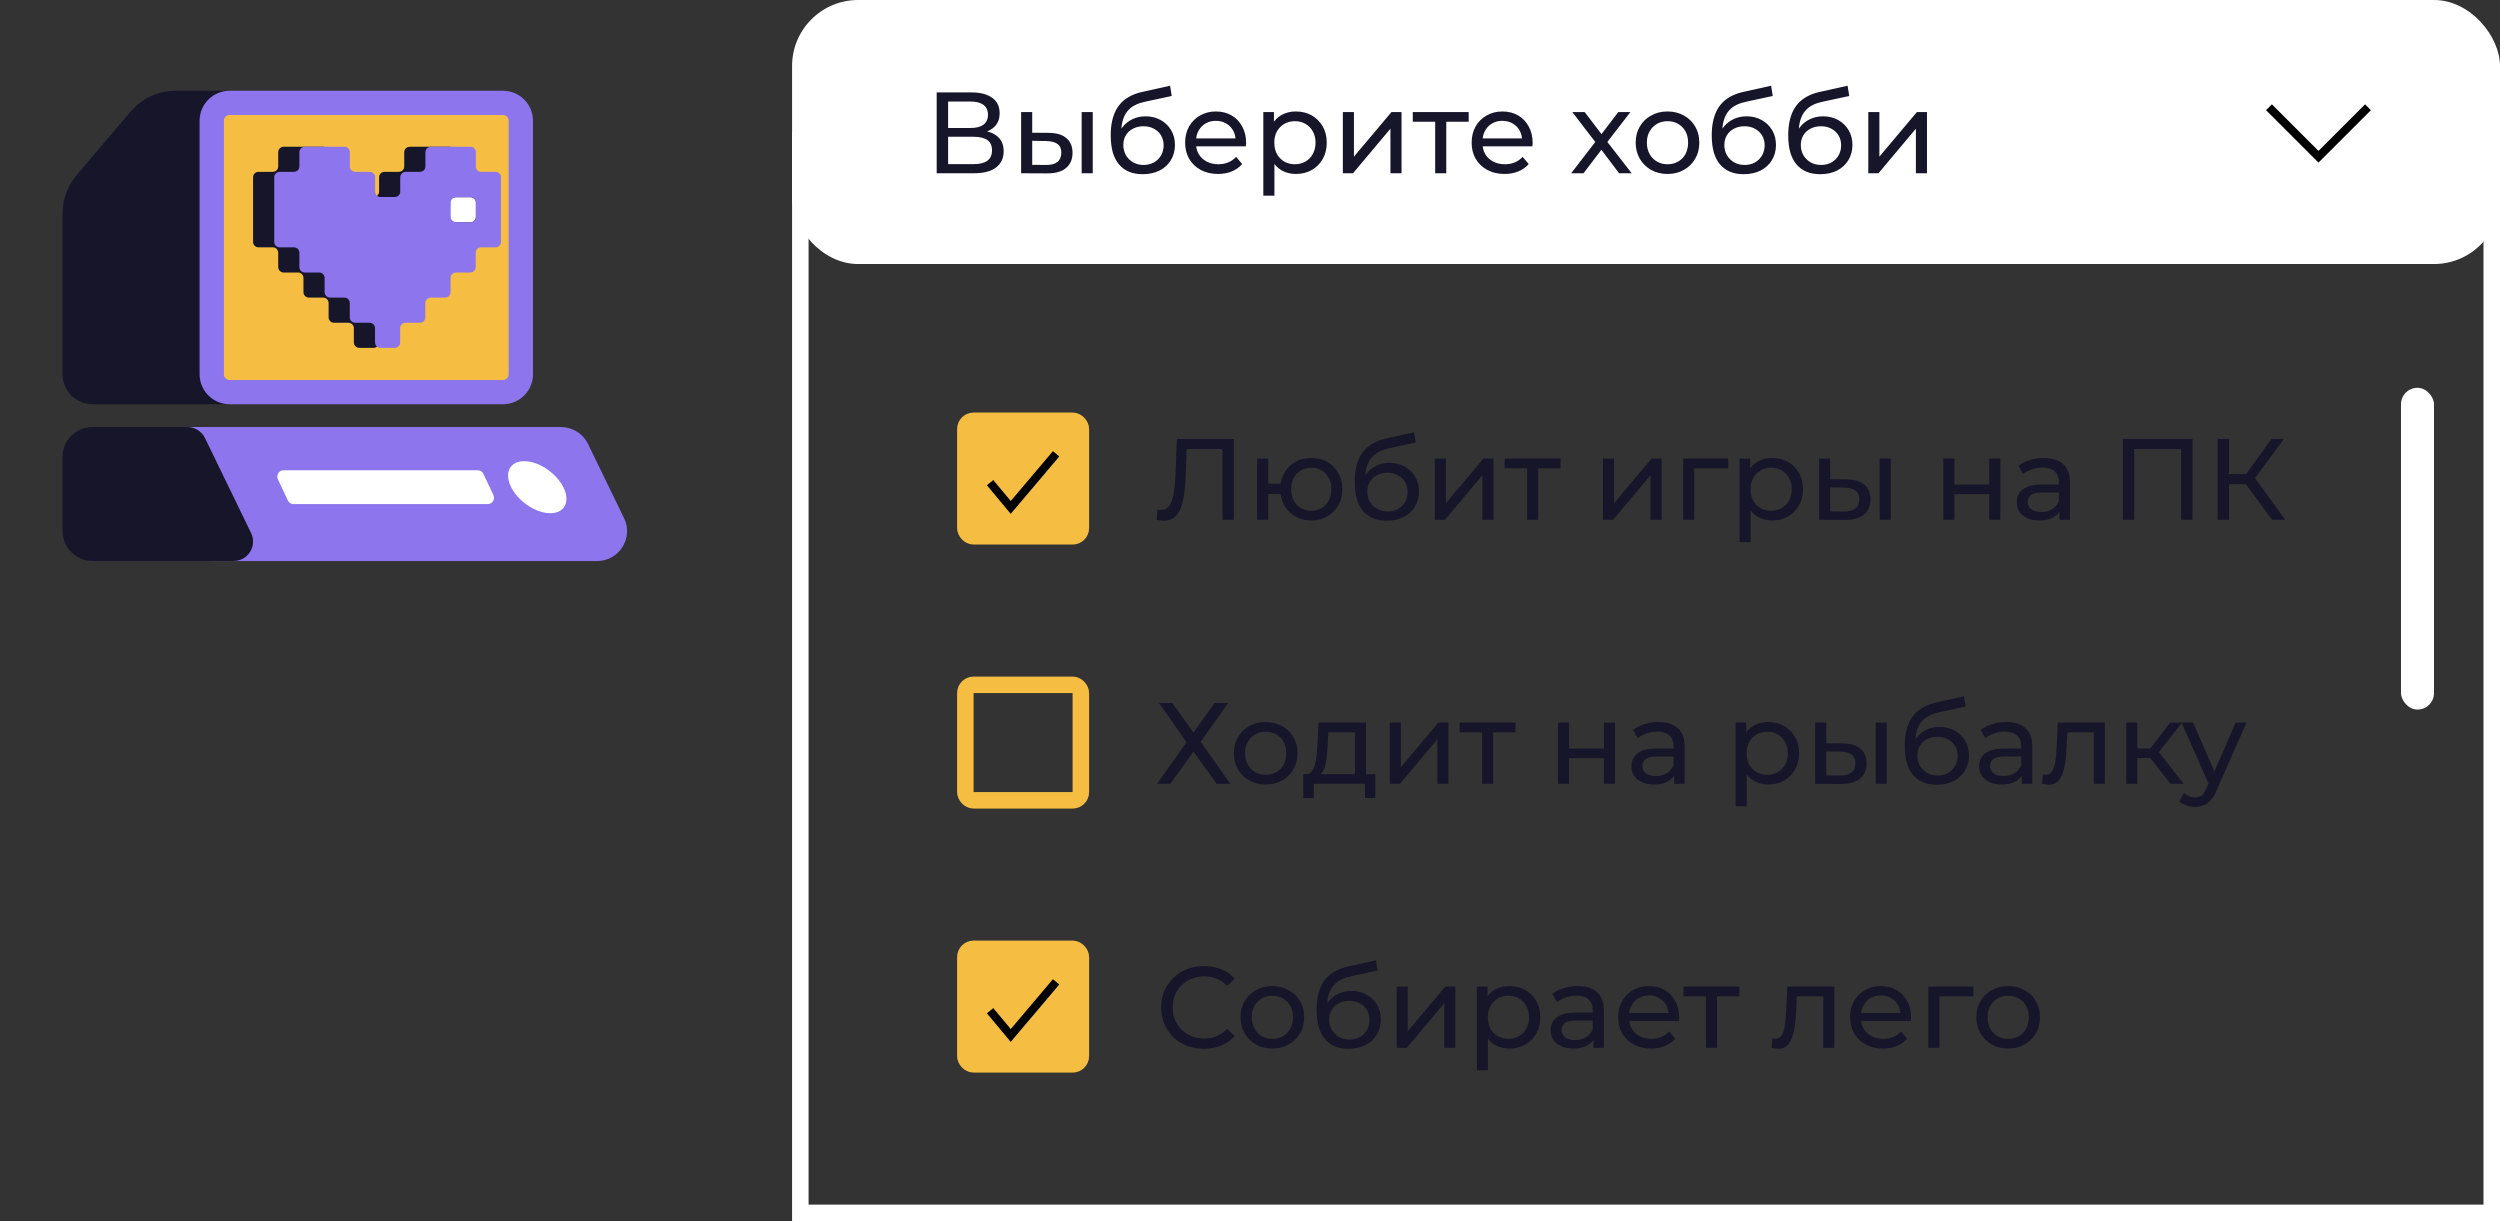 <?xml version="1.0" encoding="UTF-8"?> <svg xmlns="http://www.w3.org/2000/svg" width="303" height="148" viewBox="0 0 303 148" fill="none"><rect x="0" y="0" width="303" height="148" fill="#333333" stroke="none"/><path d="M67.993 51.749H17.936L25.488 68H72.359C75.044 68 76.805 65.195 75.634 62.792L71.268 53.809C70.658 52.553 69.389 51.759 67.993 51.759V51.749Z" fill="#8D75EE"></path><path d="M22.686 51.749H11.219C9.213 51.749 7.58 53.377 7.58 55.378V64.361C7.58 66.362 9.213 67.99 11.219 67.99H28.311C30.052 67.99 31.193 66.176 30.435 64.607L24.849 53.103C24.446 52.269 23.6 51.749 22.676 51.749H22.686Z" fill="#171529"></path><path d="M27.829 48.994H11.219C9.213 48.994 7.58 47.366 7.58 45.365V25.848C7.58 24.171 8.18 22.543 9.262 21.259L15.841 13.511C17.198 11.912 19.185 11 21.279 11H27.839L24.967 12.961L24.348 45.061L27.839 48.994H27.829Z" fill="#171529"></path><path d="M59.112 61.096H35.578C35.283 61.096 35.008 60.929 34.89 60.654L33.68 58.085C33.444 57.575 33.808 56.996 34.369 56.996H57.903C58.198 56.996 58.473 57.163 58.591 57.437L59.801 60.007C60.037 60.517 59.673 61.096 59.112 61.096Z" fill="white"></path><path d="M68.307 61.534C69.146 60.463 68.396 58.481 66.632 57.108C64.868 55.734 62.758 55.49 61.919 56.561C61.081 57.633 61.83 59.615 63.594 60.988C65.358 62.361 67.468 62.606 68.307 61.534Z" fill="white"></path><path d="M60.962 12.471H27.83C26.635 12.471 25.666 13.437 25.666 14.629V45.365C25.666 46.557 26.635 47.523 27.83 47.523H60.962C62.157 47.523 63.126 46.557 63.126 45.365V14.629C63.126 13.437 62.157 12.471 60.962 12.471Z" fill="#F5BE42"></path><path d="M60.961 13.942C61.345 13.942 61.65 14.246 61.65 14.629V45.365C61.65 45.748 61.345 46.052 60.961 46.052H27.829C27.445 46.052 27.141 45.748 27.141 45.365V14.629C27.141 14.246 27.445 13.942 27.829 13.942H60.961ZM60.961 11H27.829C25.823 11 24.19 12.628 24.19 14.629V45.365C24.19 47.366 25.823 48.994 27.829 48.994H60.961C62.968 48.994 64.6 47.366 64.6 45.365V14.629C64.6 12.628 62.968 11 60.961 11Z" fill="#8D75EE"></path><path d="M54.451 23.897H52.71C52.346 23.897 52.051 24.191 52.051 24.554V26.29C52.051 26.653 52.346 26.947 52.71 26.947H54.451C54.815 26.947 55.11 26.653 55.11 26.29V24.554C55.11 24.191 54.815 23.897 54.451 23.897Z" fill="white"></path><path d="M55.11 20.17V18.444C55.11 18.081 54.815 17.787 54.452 17.787H49.652C49.288 17.787 48.993 18.081 48.993 18.444V20.17C48.993 20.533 48.698 20.827 48.334 20.827H46.604C46.24 20.827 45.945 21.121 45.945 21.484V23.22C45.945 23.583 45.65 23.877 45.286 23.877H43.555C43.191 23.877 42.896 23.583 42.896 23.22V21.484C42.896 21.121 42.601 20.827 42.237 20.827H40.496C40.133 20.827 39.837 20.533 39.837 20.17V18.444C39.837 18.081 39.542 17.787 39.179 17.787H34.379C34.016 17.787 33.72 18.081 33.72 18.444V20.17C33.72 20.533 33.425 20.827 33.062 20.827H31.331C30.967 20.827 30.672 21.121 30.672 21.484V29.32C30.672 29.683 30.967 29.977 31.331 29.977H33.062C33.425 29.977 33.72 30.271 33.72 30.634V32.37C33.72 32.733 34.016 33.027 34.379 33.027H36.12C36.484 33.027 36.779 33.322 36.779 33.684V35.411C36.779 35.773 37.074 36.068 37.438 36.068H39.169C39.533 36.068 39.828 36.362 39.828 36.725V38.461C39.828 38.824 40.123 39.118 40.486 39.118H42.227C42.591 39.118 42.886 39.412 42.886 39.775V41.501C42.886 41.864 43.181 42.158 43.545 42.158H45.276C45.64 42.158 45.935 41.864 45.935 41.501V39.775C45.935 39.412 46.23 39.118 46.594 39.118H48.325C48.688 39.118 48.983 38.824 48.983 38.461V36.725C48.983 36.362 49.279 36.068 49.642 36.068H51.383C51.747 36.068 52.042 35.773 52.042 35.411V33.684C52.042 33.322 52.337 33.027 52.701 33.027H54.432C54.796 33.027 55.091 32.733 55.091 32.37V30.634C55.091 30.271 55.386 29.977 55.75 29.977H57.49C57.854 29.977 58.149 29.683 58.149 29.32V21.484C58.149 21.121 57.854 20.827 57.49 20.827H55.75C55.386 20.827 55.091 20.533 55.091 20.17H55.11ZM54.452 26.937H52.721C52.357 26.937 52.062 26.643 52.062 26.28V24.554C52.062 24.191 52.357 23.897 52.721 23.897H54.452C54.815 23.897 55.11 24.191 55.11 24.554V26.28C55.11 26.643 54.815 26.937 54.452 26.937Z" fill="#171529"></path><path d="M57.017 23.897H55.276C54.912 23.897 54.617 24.191 54.617 24.554V26.29C54.617 26.653 54.912 26.947 55.276 26.947H57.017C57.381 26.947 57.676 26.653 57.676 26.29V24.554C57.676 24.191 57.381 23.897 57.017 23.897Z" fill="white"></path><path d="M57.676 20.17V18.444C57.676 18.081 57.381 17.787 57.017 17.787H52.218C51.854 17.787 51.559 18.081 51.559 18.444V20.17C51.559 20.533 51.264 20.827 50.9 20.827H49.169C48.805 20.827 48.51 21.121 48.51 21.484V23.22C48.51 23.583 48.215 23.877 47.851 23.877H46.12C45.757 23.877 45.462 23.583 45.462 23.22V21.484C45.462 21.121 45.166 20.827 44.803 20.827H43.062C42.698 20.827 42.403 20.533 42.403 20.17V18.444C42.403 18.081 42.108 17.787 41.744 17.787H36.945C36.581 17.787 36.286 18.081 36.286 18.444V20.17C36.286 20.533 35.991 20.827 35.627 20.827H33.896C33.532 20.827 33.237 21.121 33.237 21.484V29.32C33.237 29.683 33.532 29.977 33.896 29.977H35.627C35.991 29.977 36.286 30.271 36.286 30.634V32.37C36.286 32.733 36.581 33.027 36.945 33.027H38.686C39.05 33.027 39.344 33.322 39.344 33.684V35.411C39.344 35.773 39.639 36.068 40.003 36.068H41.734C42.098 36.068 42.393 36.362 42.393 36.725V38.461C42.393 38.824 42.688 39.118 43.052 39.118H44.793C45.157 39.118 45.452 39.412 45.452 39.775V41.501C45.452 41.864 45.747 42.158 46.111 42.158H47.842C48.205 42.158 48.5 41.864 48.5 41.501V39.775C48.5 39.412 48.795 39.118 49.159 39.118H50.89C51.254 39.118 51.549 38.824 51.549 38.461V36.725C51.549 36.362 51.844 36.068 52.208 36.068H53.949C54.313 36.068 54.608 35.773 54.608 35.411V33.684C54.608 33.322 54.903 33.027 55.267 33.027H56.997C57.361 33.027 57.656 32.733 57.656 32.37V30.634C57.656 30.271 57.951 29.977 58.315 29.977H60.056C60.42 29.977 60.715 29.683 60.715 29.32V21.484C60.715 21.121 60.42 20.827 60.056 20.827H58.315C57.951 20.827 57.656 20.533 57.656 20.17H57.676ZM57.017 26.937H55.286C54.922 26.937 54.627 26.643 54.627 26.28V24.554C54.627 24.191 54.922 23.897 55.286 23.897H57.017C57.381 23.897 57.676 24.191 57.676 24.554V26.28C57.676 26.643 57.381 26.937 57.017 26.937Z" fill="#8D75EE"></path><rect x="97" y="17" width="205" height="130" stroke="white" stroke-width="2"></rect><rect x="117" y="51" width="14" height="14" rx="1" fill="#F5BE42"></rect><rect x="117" y="51" width="14" height="14" rx="1" stroke="#F5BE42" stroke-width="2"></rect><path d="M120 58.5L122.5 61.5L128 55" stroke="black"></path><path d="M141.064 63.112C140.924 63.112 140.784 63.103 140.644 63.084C140.504 63.065 140.35 63.037 140.182 63L140.28 61.754C140.429 61.791 140.579 61.81 140.728 61.81C141.139 61.81 141.465 61.647 141.708 61.32C141.951 60.993 142.128 60.499 142.24 59.836C142.361 59.173 142.441 58.338 142.478 57.33L142.632 53.2H149.534V63H148.162V54.054L148.498 54.418H143.528L143.836 54.04L143.724 57.288C143.696 58.259 143.631 59.108 143.528 59.836C143.425 60.564 143.271 61.171 143.066 61.656C142.861 62.141 142.595 62.505 142.268 62.748C141.951 62.991 141.549 63.112 141.064 63.112ZM152.363 63V55.58H153.707V58.618H155.947V59.864H153.707V63H152.363ZM158.929 63.084C158.201 63.084 157.552 62.921 156.983 62.594C156.423 62.267 155.979 61.819 155.653 61.25C155.326 60.671 155.163 60.018 155.163 59.29C155.163 58.553 155.326 57.899 155.653 57.33C155.979 56.751 156.423 56.303 156.983 55.986C157.552 55.669 158.201 55.51 158.929 55.51C159.647 55.51 160.291 55.669 160.861 55.986C161.43 56.303 161.878 56.751 162.205 57.33C162.531 57.899 162.695 58.553 162.695 59.29C162.695 60.027 162.531 60.681 162.205 61.25C161.878 61.819 161.43 62.267 160.861 62.594C160.291 62.921 159.647 63.084 158.929 63.084ZM158.929 61.908C159.395 61.908 159.811 61.801 160.175 61.586C160.539 61.362 160.828 61.059 161.043 60.676C161.257 60.284 161.365 59.822 161.365 59.29C161.365 58.758 161.257 58.301 161.043 57.918C160.828 57.526 160.539 57.223 160.175 57.008C159.811 56.793 159.395 56.686 158.929 56.686C158.471 56.686 158.056 56.793 157.683 57.008C157.319 57.223 157.029 57.526 156.815 57.918C156.6 58.301 156.493 58.758 156.493 59.29C156.493 59.822 156.6 60.284 156.815 60.676C157.029 61.059 157.319 61.362 157.683 61.586C158.056 61.801 158.471 61.908 158.929 61.908ZM168.056 63.112C167.44 63.112 166.894 63.014 166.418 62.818C165.952 62.622 165.55 62.333 165.214 61.95C164.878 61.558 164.622 61.068 164.444 60.48C164.276 59.883 164.192 59.183 164.192 58.38C164.192 57.745 164.248 57.176 164.36 56.672C164.472 56.168 164.631 55.72 164.836 55.328C165.051 54.936 165.312 54.595 165.62 54.306C165.938 54.017 166.292 53.779 166.684 53.592C167.086 53.396 167.524 53.247 168 53.144L171.388 52.388L171.584 53.634L168.462 54.306C168.276 54.343 168.052 54.399 167.79 54.474C167.529 54.549 167.263 54.665 166.992 54.824C166.722 54.973 166.47 55.183 166.236 55.454C166.003 55.725 165.816 56.079 165.676 56.518C165.536 56.947 165.466 57.479 165.466 58.114C165.466 58.291 165.471 58.427 165.48 58.52C165.49 58.613 165.499 58.707 165.508 58.8C165.527 58.893 165.541 59.033 165.55 59.22L164.99 58.646C165.14 58.133 165.378 57.685 165.704 57.302C166.031 56.919 166.423 56.625 166.88 56.42C167.347 56.205 167.856 56.098 168.406 56.098C169.097 56.098 169.708 56.247 170.24 56.546C170.782 56.845 171.206 57.255 171.514 57.778C171.822 58.301 171.976 58.898 171.976 59.57C171.976 60.251 171.813 60.863 171.486 61.404C171.169 61.936 170.716 62.356 170.128 62.664C169.54 62.963 168.85 63.112 168.056 63.112ZM168.182 61.992C168.658 61.992 169.078 61.889 169.442 61.684C169.806 61.469 170.091 61.185 170.296 60.83C170.502 60.466 170.604 60.06 170.604 59.612C170.604 59.164 170.502 58.767 170.296 58.422C170.091 58.077 169.806 57.806 169.442 57.61C169.078 57.405 168.649 57.302 168.154 57.302C167.688 57.302 167.268 57.4 166.894 57.596C166.521 57.783 166.232 58.049 166.026 58.394C165.821 58.73 165.718 59.122 165.718 59.57C165.718 60.018 165.821 60.429 166.026 60.802C166.241 61.166 166.53 61.455 166.894 61.67C167.268 61.885 167.697 61.992 168.182 61.992ZM173.896 63V55.58H175.24V60.984L179.79 55.58H181.008V63H179.664V57.596L175.128 63H173.896ZM185.086 63V56.406L185.422 56.756H182.37V55.58H189.146V56.756H186.108L186.43 56.406V63H185.086ZM194.281 63V55.58H195.625V60.984L200.175 55.58H201.393V63H200.049V57.596L195.513 63H194.281ZM204.001 63V55.58H209.461V56.756H205.023L205.345 56.448V63H204.001ZM214.771 63.084C214.155 63.084 213.59 62.944 213.077 62.664C212.573 62.375 212.167 61.95 211.859 61.39C211.56 60.83 211.411 60.13 211.411 59.29C211.411 58.45 211.556 57.75 211.845 57.19C212.144 56.63 212.545 56.21 213.049 55.93C213.562 55.65 214.136 55.51 214.771 55.51C215.499 55.51 216.143 55.669 216.703 55.986C217.263 56.303 217.706 56.747 218.033 57.316C218.36 57.876 218.523 58.534 218.523 59.29C218.523 60.046 218.36 60.709 218.033 61.278C217.706 61.847 217.263 62.291 216.703 62.608C216.143 62.925 215.499 63.084 214.771 63.084ZM210.837 65.716V55.58H212.125V57.582L212.041 59.304L212.181 61.026V65.716H210.837ZM214.659 61.908C215.135 61.908 215.56 61.801 215.933 61.586C216.316 61.371 216.614 61.068 216.829 60.676C217.053 60.275 217.165 59.813 217.165 59.29C217.165 58.758 217.053 58.301 216.829 57.918C216.614 57.526 216.316 57.223 215.933 57.008C215.56 56.793 215.135 56.686 214.659 56.686C214.192 56.686 213.768 56.793 213.385 57.008C213.012 57.223 212.713 57.526 212.489 57.918C212.274 58.301 212.167 58.758 212.167 59.29C212.167 59.813 212.274 60.275 212.489 60.676C212.713 61.068 213.012 61.371 213.385 61.586C213.768 61.801 214.192 61.908 214.659 61.908ZM227.812 63V55.58H229.156V63H227.812ZM223.822 58.1C224.764 58.109 225.478 58.324 225.964 58.744C226.458 59.164 226.706 59.757 226.706 60.522C226.706 61.325 226.435 61.945 225.894 62.384C225.362 62.813 224.596 63.023 223.598 63.014L220.476 63V55.58H221.82V58.086L223.822 58.1ZM223.5 61.992C224.097 62.001 224.554 61.88 224.872 61.628C225.189 61.376 225.348 61.003 225.348 60.508C225.348 60.023 225.189 59.668 224.872 59.444C224.564 59.22 224.106 59.103 223.5 59.094L221.82 59.066V61.978L223.5 61.992ZM235.529 63V55.58H236.873V58.73H241.101V55.58H242.445V63H241.101V59.892H236.873V63H235.529ZM249.608 63V61.432L249.538 61.138V58.464C249.538 57.895 249.37 57.456 249.034 57.148C248.707 56.831 248.213 56.672 247.55 56.672C247.111 56.672 246.682 56.747 246.262 56.896C245.842 57.036 245.487 57.227 245.198 57.47L244.638 56.462C245.021 56.154 245.478 55.921 246.01 55.762C246.551 55.594 247.116 55.51 247.704 55.51C248.721 55.51 249.505 55.757 250.056 56.252C250.607 56.747 250.882 57.503 250.882 58.52V63H249.608ZM247.172 63.084C246.621 63.084 246.136 62.991 245.716 62.804C245.305 62.617 244.988 62.361 244.764 62.034C244.54 61.698 244.428 61.32 244.428 60.9C244.428 60.499 244.521 60.135 244.708 59.808C244.904 59.481 245.217 59.22 245.646 59.024C246.085 58.828 246.673 58.73 247.41 58.73H249.762V59.696H247.466C246.794 59.696 246.341 59.808 246.108 60.032C245.875 60.256 245.758 60.527 245.758 60.844C245.758 61.208 245.903 61.502 246.192 61.726C246.481 61.941 246.883 62.048 247.396 62.048C247.9 62.048 248.339 61.936 248.712 61.712C249.095 61.488 249.37 61.161 249.538 60.732L249.804 61.656C249.627 62.095 249.314 62.445 248.866 62.706C248.418 62.958 247.853 63.084 247.172 63.084ZM257.286 63V53.2H265.728V63H264.356V54.054L264.692 54.418H258.322L258.672 54.054V63H257.286ZM275.378 63L271.822 58.17L272.956 57.47L276.974 63H275.378ZM268.784 63V53.2H270.156V63H268.784ZM269.736 58.688V57.456H272.914V58.688H269.736ZM273.082 58.254L271.794 58.058L275.308 53.2H276.806L273.082 58.254Z" fill="#171529"></path><rect x="117" y="83" width="14" height="14" rx="1" stroke="#F5BE42" stroke-width="2"></rect><path d="M140.476 85.2H142.086L144.648 88.784L147.21 85.2H148.848L145.53 89.904L149.114 95H147.462L144.648 91.094L141.848 95H140.238L143.808 89.96L140.476 85.2ZM153.408 95.084C152.661 95.084 151.998 94.921 151.42 94.594C150.841 94.267 150.384 93.819 150.048 93.25C149.712 92.671 149.544 92.018 149.544 91.29C149.544 90.553 149.712 89.899 150.048 89.33C150.384 88.761 150.841 88.317 151.42 88C151.998 87.673 152.661 87.51 153.408 87.51C154.145 87.51 154.803 87.673 155.382 88C155.97 88.317 156.427 88.761 156.754 89.33C157.09 89.89 157.258 90.543 157.258 91.29C157.258 92.027 157.09 92.681 156.754 93.25C156.427 93.819 155.97 94.267 155.382 94.594C154.803 94.921 154.145 95.084 153.408 95.084ZM153.408 93.908C153.884 93.908 154.308 93.801 154.682 93.586C155.064 93.371 155.363 93.068 155.578 92.676C155.792 92.275 155.9 91.813 155.9 91.29C155.9 90.758 155.792 90.301 155.578 89.918C155.363 89.526 155.064 89.223 154.682 89.008C154.308 88.793 153.884 88.686 153.408 88.686C152.932 88.686 152.507 88.793 152.134 89.008C151.76 89.223 151.462 89.526 151.238 89.918C151.014 90.301 150.902 90.758 150.902 91.29C150.902 91.813 151.014 92.275 151.238 92.676C151.462 93.068 151.76 93.371 152.134 93.586C152.507 93.801 152.932 93.908 153.408 93.908ZM164.212 94.37V88.756H160.992L160.922 90.184C160.903 90.651 160.87 91.103 160.824 91.542C160.786 91.971 160.721 92.368 160.628 92.732C160.544 93.096 160.418 93.395 160.25 93.628C160.082 93.861 159.858 94.006 159.578 94.062L158.248 93.824C158.537 93.833 158.77 93.74 158.948 93.544C159.125 93.339 159.26 93.059 159.354 92.704C159.456 92.349 159.531 91.948 159.578 91.5C159.624 91.043 159.662 90.571 159.69 90.086L159.802 87.58H165.556V94.37H164.212ZM157.954 96.722V93.824H166.69V96.722H165.43V95H159.228V96.722H157.954ZM168.441 95V87.58H169.785V92.984L174.335 87.58H175.553V95H174.209V89.596L169.673 95H168.441ZM179.631 95V88.406L179.967 88.756H176.915V87.58H183.691V88.756H180.653L180.975 88.406V95H179.631ZM188.825 95V87.58H190.169V90.73H194.397V87.58H195.741V95H194.397V91.892H190.169V95H188.825ZM202.905 95V93.432L202.835 93.138V90.464C202.835 89.895 202.667 89.456 202.331 89.148C202.004 88.831 201.509 88.672 200.847 88.672C200.408 88.672 199.979 88.747 199.559 88.896C199.139 89.036 198.784 89.227 198.495 89.47L197.935 88.462C198.317 88.154 198.775 87.921 199.307 87.762C199.848 87.594 200.413 87.51 201.001 87.51C202.018 87.51 202.802 87.757 203.353 88.252C203.903 88.747 204.179 89.503 204.179 90.52V95H202.905ZM200.469 95.084C199.918 95.084 199.433 94.991 199.013 94.804C198.602 94.617 198.285 94.361 198.061 94.034C197.837 93.698 197.725 93.32 197.725 92.9C197.725 92.499 197.818 92.135 198.005 91.808C198.201 91.481 198.513 91.22 198.943 91.024C199.381 90.828 199.969 90.73 200.707 90.73H203.059V91.696H200.763C200.091 91.696 199.638 91.808 199.405 92.032C199.171 92.256 199.055 92.527 199.055 92.844C199.055 93.208 199.199 93.502 199.489 93.726C199.778 93.941 200.179 94.048 200.693 94.048C201.197 94.048 201.635 93.936 202.009 93.712C202.391 93.488 202.667 93.161 202.835 92.732L203.101 93.656C202.923 94.095 202.611 94.445 202.163 94.706C201.715 94.958 201.15 95.084 200.469 95.084ZM214.293 95.084C213.677 95.084 213.112 94.944 212.599 94.664C212.095 94.375 211.689 93.95 211.381 93.39C211.082 92.83 210.933 92.13 210.933 91.29C210.933 90.45 211.077 89.75 211.367 89.19C211.665 88.63 212.067 88.21 212.571 87.93C213.084 87.65 213.658 87.51 214.293 87.51C215.021 87.51 215.665 87.669 216.225 87.986C216.785 88.303 217.228 88.747 217.555 89.316C217.881 89.876 218.045 90.534 218.045 91.29C218.045 92.046 217.881 92.709 217.555 93.278C217.228 93.847 216.785 94.291 216.225 94.608C215.665 94.925 215.021 95.084 214.293 95.084ZM210.359 97.716V87.58H211.647V89.582L211.563 91.304L211.703 93.026V97.716H210.359ZM214.181 93.908C214.657 93.908 215.081 93.801 215.455 93.586C215.837 93.371 216.136 93.068 216.351 92.676C216.575 92.275 216.687 91.813 216.687 91.29C216.687 90.758 216.575 90.301 216.351 89.918C216.136 89.526 215.837 89.223 215.455 89.008C215.081 88.793 214.657 88.686 214.181 88.686C213.714 88.686 213.289 88.793 212.907 89.008C212.533 89.223 212.235 89.526 212.011 89.918C211.796 90.301 211.689 90.758 211.689 91.29C211.689 91.813 211.796 92.275 212.011 92.676C212.235 93.068 212.533 93.371 212.907 93.586C213.289 93.801 213.714 93.908 214.181 93.908ZM227.333 95V87.58H228.677V95H227.333ZM223.343 90.1C224.286 90.109 225 90.324 225.485 90.744C225.98 91.164 226.227 91.757 226.227 92.522C226.227 93.325 225.957 93.945 225.415 94.384C224.883 94.813 224.118 95.023 223.119 95.014L219.997 95V87.58H221.341V90.086L223.343 90.1ZM223.021 93.992C223.619 94.001 224.076 93.88 224.393 93.628C224.711 93.376 224.869 93.003 224.869 92.508C224.869 92.023 224.711 91.668 224.393 91.444C224.085 91.22 223.628 91.103 223.021 91.094L221.341 91.066V93.978L223.021 93.992ZM234.72 95.112C234.104 95.112 233.558 95.014 233.082 94.818C232.616 94.622 232.214 94.333 231.878 93.95C231.542 93.558 231.286 93.068 231.108 92.48C230.94 91.883 230.856 91.183 230.856 90.38C230.856 89.745 230.912 89.176 231.024 88.672C231.136 88.168 231.295 87.72 231.5 87.328C231.715 86.936 231.976 86.595 232.284 86.306C232.602 86.017 232.956 85.779 233.348 85.592C233.75 85.396 234.188 85.247 234.664 85.144L238.052 84.388L238.248 85.634L235.126 86.306C234.94 86.343 234.716 86.399 234.454 86.474C234.193 86.549 233.927 86.665 233.656 86.824C233.386 86.973 233.134 87.183 232.9 87.454C232.667 87.725 232.48 88.079 232.34 88.518C232.2 88.947 232.13 89.479 232.13 90.114C232.13 90.291 232.135 90.427 232.144 90.52C232.154 90.613 232.163 90.707 232.172 90.8C232.191 90.893 232.205 91.033 232.214 91.22L231.654 90.646C231.804 90.133 232.042 89.685 232.368 89.302C232.695 88.919 233.087 88.625 233.544 88.42C234.011 88.205 234.52 88.098 235.07 88.098C235.761 88.098 236.372 88.247 236.904 88.546C237.446 88.845 237.87 89.255 238.178 89.778C238.486 90.301 238.64 90.898 238.64 91.57C238.64 92.251 238.477 92.863 238.15 93.404C237.833 93.936 237.38 94.356 236.792 94.664C236.204 94.963 235.514 95.112 234.72 95.112ZM234.846 93.992C235.322 93.992 235.742 93.889 236.106 93.684C236.47 93.469 236.755 93.185 236.96 92.83C237.166 92.466 237.268 92.06 237.268 91.612C237.268 91.164 237.166 90.767 236.96 90.422C236.755 90.077 236.47 89.806 236.106 89.61C235.742 89.405 235.313 89.302 234.818 89.302C234.352 89.302 233.932 89.4 233.558 89.596C233.185 89.783 232.896 90.049 232.69 90.394C232.485 90.73 232.382 91.122 232.382 91.57C232.382 92.018 232.485 92.429 232.69 92.802C232.905 93.166 233.194 93.455 233.558 93.67C233.932 93.885 234.361 93.992 234.846 93.992ZM245.041 95V93.432L244.971 93.138V90.464C244.971 89.895 244.803 89.456 244.467 89.148C244.141 88.831 243.646 88.672 242.983 88.672C242.545 88.672 242.115 88.747 241.695 88.896C241.275 89.036 240.921 89.227 240.631 89.47L240.071 88.462C240.454 88.154 240.911 87.921 241.443 87.762C241.985 87.594 242.549 87.51 243.137 87.51C244.155 87.51 244.939 87.757 245.489 88.252C246.04 88.747 246.315 89.503 246.315 90.52V95H245.041ZM242.605 95.084C242.055 95.084 241.569 94.991 241.149 94.804C240.739 94.617 240.421 94.361 240.197 94.034C239.973 93.698 239.861 93.32 239.861 92.9C239.861 92.499 239.955 92.135 240.141 91.808C240.337 91.481 240.65 91.22 241.079 91.024C241.518 90.828 242.106 90.73 242.843 90.73H245.195V91.696H242.899C242.227 91.696 241.775 91.808 241.541 92.032C241.308 92.256 241.191 92.527 241.191 92.844C241.191 93.208 241.336 93.502 241.625 93.726C241.915 93.941 242.316 94.048 242.829 94.048C243.333 94.048 243.772 93.936 244.145 93.712C244.528 93.488 244.803 93.161 244.971 92.732L245.237 93.656C245.06 94.095 244.747 94.445 244.299 94.706C243.851 94.958 243.287 95.084 242.605 95.084ZM247.504 94.986L247.588 93.852C247.653 93.861 247.714 93.871 247.77 93.88C247.826 93.889 247.877 93.894 247.924 93.894C248.222 93.894 248.456 93.791 248.624 93.586C248.801 93.381 248.932 93.11 249.016 92.774C249.1 92.429 249.16 92.041 249.198 91.612C249.235 91.183 249.263 90.753 249.282 90.324L249.408 87.58H255.106V95H253.762V88.364L254.084 88.756H250.276L250.584 88.35L250.486 90.408C250.458 91.061 250.406 91.673 250.332 92.242C250.257 92.811 250.14 93.311 249.982 93.74C249.832 94.169 249.622 94.505 249.352 94.748C249.09 94.991 248.75 95.112 248.33 95.112C248.208 95.112 248.078 95.098 247.938 95.07C247.807 95.051 247.662 95.023 247.504 94.986ZM263.08 95L260.21 91.388L261.316 90.716L264.662 95H263.08ZM257.704 95V87.58H259.048V95H257.704ZM258.642 91.864V90.716H261.092V91.864H258.642ZM261.428 91.444L260.182 91.276L263.024 87.58H264.466L261.428 91.444ZM266.026 97.8C265.671 97.8 265.326 97.739 264.99 97.618C264.654 97.506 264.364 97.338 264.122 97.114L264.696 96.106C264.882 96.283 265.088 96.419 265.312 96.512C265.536 96.605 265.774 96.652 266.026 96.652C266.352 96.652 266.623 96.568 266.838 96.4C267.052 96.232 267.253 95.933 267.44 95.504L267.902 94.482L268.042 94.314L270.954 87.58H272.27L268.672 95.742C268.457 96.265 268.214 96.675 267.944 96.974C267.682 97.273 267.393 97.483 267.076 97.604C266.758 97.735 266.408 97.8 266.026 97.8ZM267.79 95.238L264.402 87.58H265.802L268.686 94.188L267.79 95.238Z" fill="#171529"></path><rect x="117" y="115" width="14" height="14" rx="1" fill="#F5BE42"></rect><rect x="117" y="115" width="14" height="14" rx="1" stroke="#F5BE42" stroke-width="2"></rect><path d="M120 122.5L122.5 125.5L128 119" stroke="black"></path><path d="M145.908 127.112C145.161 127.112 144.471 126.991 143.836 126.748C143.211 126.496 142.665 126.146 142.198 125.698C141.741 125.241 141.381 124.709 141.12 124.102C140.859 123.495 140.728 122.828 140.728 122.1C140.728 121.372 140.859 120.705 141.12 120.098C141.381 119.491 141.745 118.964 142.212 118.516C142.679 118.059 143.225 117.709 143.85 117.466C144.485 117.214 145.175 117.088 145.922 117.088C146.678 117.088 147.373 117.219 148.008 117.48C148.652 117.732 149.198 118.11 149.646 118.614L148.736 119.496C148.363 119.104 147.943 118.815 147.476 118.628C147.009 118.432 146.51 118.334 145.978 118.334C145.427 118.334 144.914 118.427 144.438 118.614C143.971 118.801 143.565 119.062 143.22 119.398C142.875 119.734 142.604 120.135 142.408 120.602C142.221 121.059 142.128 121.559 142.128 122.1C142.128 122.641 142.221 123.145 142.408 123.612C142.604 124.069 142.875 124.466 143.22 124.802C143.565 125.138 143.971 125.399 144.438 125.586C144.914 125.773 145.427 125.866 145.978 125.866C146.51 125.866 147.009 125.773 147.476 125.586C147.943 125.39 148.363 125.091 148.736 124.69L149.646 125.572C149.198 126.076 148.652 126.459 148.008 126.72C147.373 126.981 146.673 127.112 145.908 127.112ZM154.214 127.084C153.468 127.084 152.805 126.921 152.226 126.594C151.648 126.267 151.19 125.819 150.854 125.25C150.518 124.671 150.35 124.018 150.35 123.29C150.35 122.553 150.518 121.899 150.854 121.33C151.19 120.761 151.648 120.317 152.226 120C152.805 119.673 153.468 119.51 154.214 119.51C154.952 119.51 155.61 119.673 156.188 120C156.776 120.317 157.234 120.761 157.56 121.33C157.896 121.89 158.064 122.543 158.064 123.29C158.064 124.027 157.896 124.681 157.56 125.25C157.234 125.819 156.776 126.267 156.188 126.594C155.61 126.921 154.952 127.084 154.214 127.084ZM154.214 125.908C154.69 125.908 155.115 125.801 155.488 125.586C155.871 125.371 156.17 125.068 156.384 124.676C156.599 124.275 156.706 123.813 156.706 123.29C156.706 122.758 156.599 122.301 156.384 121.918C156.17 121.526 155.871 121.223 155.488 121.008C155.115 120.793 154.69 120.686 154.214 120.686C153.738 120.686 153.314 120.793 152.94 121.008C152.567 121.223 152.268 121.526 152.044 121.918C151.82 122.301 151.708 122.758 151.708 123.29C151.708 123.813 151.82 124.275 152.044 124.676C152.268 125.068 152.567 125.371 152.94 125.586C153.314 125.801 153.738 125.908 154.214 125.908ZM163.435 127.112C162.819 127.112 162.273 127.014 161.797 126.818C161.33 126.622 160.929 126.333 160.593 125.95C160.257 125.558 160 125.068 159.823 124.48C159.655 123.883 159.571 123.183 159.571 122.38C159.571 121.745 159.627 121.176 159.739 120.672C159.851 120.168 160.01 119.72 160.215 119.328C160.43 118.936 160.691 118.595 160.999 118.306C161.316 118.017 161.671 117.779 162.063 117.592C162.464 117.396 162.903 117.247 163.379 117.144L166.767 116.388L166.963 117.634L163.841 118.306C163.654 118.343 163.43 118.399 163.169 118.474C162.908 118.549 162.642 118.665 162.371 118.824C162.1 118.973 161.848 119.183 161.615 119.454C161.382 119.725 161.195 120.079 161.055 120.518C160.915 120.947 160.845 121.479 160.845 122.114C160.845 122.291 160.85 122.427 160.859 122.52C160.868 122.613 160.878 122.707 160.887 122.8C160.906 122.893 160.92 123.033 160.929 123.22L160.369 122.646C160.518 122.133 160.756 121.685 161.083 121.302C161.41 120.919 161.802 120.625 162.259 120.42C162.726 120.205 163.234 120.098 163.785 120.098C164.476 120.098 165.087 120.247 165.619 120.546C166.16 120.845 166.585 121.255 166.893 121.778C167.201 122.301 167.355 122.898 167.355 123.57C167.355 124.251 167.192 124.863 166.865 125.404C166.548 125.936 166.095 126.356 165.507 126.664C164.919 126.963 164.228 127.112 163.435 127.112ZM163.561 125.992C164.037 125.992 164.457 125.889 164.821 125.684C165.185 125.469 165.47 125.185 165.675 124.83C165.88 124.466 165.983 124.06 165.983 123.612C165.983 123.164 165.88 122.767 165.675 122.422C165.47 122.077 165.185 121.806 164.821 121.61C164.457 121.405 164.028 121.302 163.533 121.302C163.066 121.302 162.646 121.4 162.273 121.596C161.9 121.783 161.61 122.049 161.405 122.394C161.2 122.73 161.097 123.122 161.097 123.57C161.097 124.018 161.2 124.429 161.405 124.802C161.62 125.166 161.909 125.455 162.273 125.67C162.646 125.885 163.076 125.992 163.561 125.992ZM169.275 127V119.58H170.619V124.984L175.169 119.58H176.387V127H175.043V121.596L170.507 127H169.275ZM182.929 127.084C182.313 127.084 181.749 126.944 181.235 126.664C180.731 126.375 180.325 125.95 180.017 125.39C179.719 124.83 179.569 124.13 179.569 123.29C179.569 122.45 179.714 121.75 180.003 121.19C180.302 120.63 180.703 120.21 181.207 119.93C181.721 119.65 182.295 119.51 182.929 119.51C183.657 119.51 184.301 119.669 184.861 119.986C185.421 120.303 185.865 120.747 186.191 121.316C186.518 121.876 186.681 122.534 186.681 123.29C186.681 124.046 186.518 124.709 186.191 125.278C185.865 125.847 185.421 126.291 184.861 126.608C184.301 126.925 183.657 127.084 182.929 127.084ZM178.995 129.716V119.58H180.283V121.582L180.199 123.304L180.339 125.026V129.716H178.995ZM182.817 125.908C183.293 125.908 183.718 125.801 184.091 125.586C184.474 125.371 184.773 125.068 184.987 124.676C185.211 124.275 185.323 123.813 185.323 123.29C185.323 122.758 185.211 122.301 184.987 121.918C184.773 121.526 184.474 121.223 184.091 121.008C183.718 120.793 183.293 120.686 182.817 120.686C182.351 120.686 181.926 120.793 181.543 121.008C181.17 121.223 180.871 121.526 180.647 121.918C180.433 122.301 180.325 122.758 180.325 123.29C180.325 123.813 180.433 124.275 180.647 124.676C180.871 125.068 181.17 125.371 181.543 125.586C181.926 125.801 182.351 125.908 182.817 125.908ZM193.116 127V125.432L193.046 125.138V122.464C193.046 121.895 192.878 121.456 192.542 121.148C192.215 120.831 191.72 120.672 191.058 120.672C190.619 120.672 190.19 120.747 189.77 120.896C189.35 121.036 188.995 121.227 188.706 121.47L188.146 120.462C188.528 120.154 188.986 119.921 189.518 119.762C190.059 119.594 190.624 119.51 191.212 119.51C192.229 119.51 193.013 119.757 193.564 120.252C194.114 120.747 194.39 121.503 194.39 122.52V127H193.116ZM190.68 127.084C190.129 127.084 189.644 126.991 189.224 126.804C188.813 126.617 188.496 126.361 188.272 126.034C188.048 125.698 187.936 125.32 187.936 124.9C187.936 124.499 188.029 124.135 188.216 123.808C188.412 123.481 188.724 123.22 189.154 123.024C189.592 122.828 190.18 122.73 190.918 122.73H193.27V123.696H190.974C190.302 123.696 189.849 123.808 189.616 124.032C189.382 124.256 189.266 124.527 189.266 124.844C189.266 125.208 189.41 125.502 189.7 125.726C189.989 125.941 190.39 126.048 190.904 126.048C191.408 126.048 191.846 125.936 192.22 125.712C192.602 125.488 192.878 125.161 193.046 124.732L193.312 125.656C193.134 126.095 192.822 126.445 192.374 126.706C191.926 126.958 191.361 127.084 190.68 127.084ZM200.114 127.084C199.32 127.084 198.62 126.921 198.014 126.594C197.416 126.267 196.95 125.819 196.614 125.25C196.287 124.681 196.124 124.027 196.124 123.29C196.124 122.553 196.282 121.899 196.6 121.33C196.926 120.761 197.37 120.317 197.93 120C198.499 119.673 199.138 119.51 199.848 119.51C200.566 119.51 201.201 119.669 201.752 119.986C202.302 120.303 202.732 120.751 203.04 121.33C203.357 121.899 203.516 122.567 203.516 123.332C203.516 123.388 203.511 123.453 203.502 123.528C203.502 123.603 203.497 123.673 203.488 123.738H197.174V122.772H202.788L202.242 123.108C202.251 122.632 202.153 122.207 201.948 121.834C201.742 121.461 201.458 121.171 201.094 120.966C200.739 120.751 200.324 120.644 199.848 120.644C199.381 120.644 198.966 120.751 198.602 120.966C198.238 121.171 197.953 121.465 197.748 121.848C197.542 122.221 197.44 122.651 197.44 123.136V123.36C197.44 123.855 197.552 124.298 197.776 124.69C198.009 125.073 198.331 125.371 198.742 125.586C199.152 125.801 199.624 125.908 200.156 125.908C200.594 125.908 200.991 125.833 201.346 125.684C201.71 125.535 202.027 125.311 202.298 125.012L203.04 125.88C202.704 126.272 202.284 126.571 201.78 126.776C201.285 126.981 200.73 127.084 200.114 127.084ZM206.756 127V120.406L207.092 120.756H204.04V119.58H210.816V120.756H207.778L208.1 120.406V127H206.756ZM214.718 126.986L214.802 125.852C214.868 125.861 214.928 125.871 214.984 125.88C215.04 125.889 215.092 125.894 215.138 125.894C215.437 125.894 215.67 125.791 215.838 125.586C216.016 125.381 216.146 125.11 216.23 124.774C216.314 124.429 216.375 124.041 216.412 123.612C216.45 123.183 216.478 122.753 216.496 122.324L216.622 119.58H222.32V127H220.976V120.364L221.298 120.756H217.49L217.798 120.35L217.7 122.408C217.672 123.061 217.621 123.673 217.546 124.242C217.472 124.811 217.355 125.311 217.196 125.74C217.047 126.169 216.837 126.505 216.566 126.748C216.305 126.991 215.964 127.112 215.544 127.112C215.423 127.112 215.292 127.098 215.152 127.07C215.022 127.051 214.877 127.023 214.718 126.986ZM228.223 127.084C227.43 127.084 226.73 126.921 226.123 126.594C225.526 126.267 225.059 125.819 224.723 125.25C224.397 124.681 224.233 124.027 224.233 123.29C224.233 122.553 224.392 121.899 224.709 121.33C225.036 120.761 225.479 120.317 226.039 120C226.609 119.673 227.248 119.51 227.957 119.51C228.676 119.51 229.311 119.669 229.861 119.986C230.412 120.303 230.841 120.751 231.149 121.33C231.467 121.899 231.625 122.567 231.625 123.332C231.625 123.388 231.621 123.453 231.611 123.528C231.611 123.603 231.607 123.673 231.597 123.738H225.283V122.772H230.897L230.351 123.108C230.361 122.632 230.263 122.207 230.057 121.834C229.852 121.461 229.567 121.171 229.203 120.966C228.849 120.751 228.433 120.644 227.957 120.644C227.491 120.644 227.075 120.751 226.711 120.966C226.347 121.171 226.063 121.465 225.857 121.848C225.652 122.221 225.549 122.651 225.549 123.136V123.36C225.549 123.855 225.661 124.298 225.885 124.69C226.119 125.073 226.441 125.371 226.851 125.586C227.262 125.801 227.733 125.908 228.265 125.908C228.704 125.908 229.101 125.833 229.455 125.684C229.819 125.535 230.137 125.311 230.407 125.012L231.149 125.88C230.813 126.272 230.393 126.571 229.889 126.776C229.395 126.981 228.839 127.084 228.223 127.084ZM233.71 127V119.58H239.17V120.756H234.732L235.054 120.448V127H233.71ZM243.396 127.084C242.649 127.084 241.987 126.921 241.408 126.594C240.829 126.267 240.372 125.819 240.036 125.25C239.7 124.671 239.532 124.018 239.532 123.29C239.532 122.553 239.7 121.899 240.036 121.33C240.372 120.761 240.829 120.317 241.408 120C241.987 119.673 242.649 119.51 243.396 119.51C244.133 119.51 244.791 119.673 245.37 120C245.958 120.317 246.415 120.761 246.742 121.33C247.078 121.89 247.246 122.543 247.246 123.29C247.246 124.027 247.078 124.681 246.742 125.25C246.415 125.819 245.958 126.267 245.37 126.594C244.791 126.921 244.133 127.084 243.396 127.084ZM243.396 125.908C243.872 125.908 244.297 125.801 244.67 125.586C245.053 125.371 245.351 125.068 245.566 124.676C245.781 124.275 245.888 123.813 245.888 123.29C245.888 122.758 245.781 122.301 245.566 121.918C245.351 121.526 245.053 121.223 244.67 121.008C244.297 120.793 243.872 120.686 243.396 120.686C242.92 120.686 242.495 120.793 242.122 121.008C241.749 121.223 241.45 121.526 241.226 121.918C241.002 122.301 240.89 122.758 240.89 123.29C240.89 123.813 241.002 124.275 241.226 124.676C241.45 125.068 241.749 125.371 242.122 125.586C242.495 125.801 242.92 125.908 243.396 125.908Z" fill="#171529"></path><rect x="291" y="47" width="4" height="39" rx="2" fill="white"></rect><rect x="96" width="207" height="32" rx="8" fill="white"></rect><path d="M113.526 21V11.2H117.74C118.804 11.2 119.639 11.415 120.246 11.844C120.853 12.273 121.156 12.899 121.156 13.72C121.156 14.523 120.867 15.139 120.288 15.568C119.709 15.988 118.949 16.198 118.006 16.198L118.258 15.778C119.35 15.778 120.185 15.997 120.764 16.436C121.352 16.865 121.646 17.495 121.646 18.326C121.646 19.166 121.338 19.824 120.722 20.3C120.115 20.767 119.21 21 118.006 21H113.526ZM114.912 19.894H117.978C118.725 19.894 119.285 19.759 119.658 19.488C120.041 19.208 120.232 18.783 120.232 18.214C120.232 17.645 120.041 17.229 119.658 16.968C119.285 16.707 118.725 16.576 117.978 16.576H114.912V19.894ZM114.912 15.512H117.642C118.323 15.512 118.841 15.377 119.196 15.106C119.56 14.835 119.742 14.439 119.742 13.916C119.742 13.384 119.56 12.983 119.196 12.712C118.841 12.441 118.323 12.306 117.642 12.306H114.912V15.512ZM131.097 21V13.58H132.441V21H131.097ZM127.107 16.1C128.05 16.109 128.764 16.324 129.249 16.744C129.744 17.164 129.991 17.757 129.991 18.522C129.991 19.325 129.72 19.945 129.179 20.384C128.647 20.813 127.882 21.023 126.883 21.014L123.761 21V13.58H125.105V16.086L127.107 16.1ZM126.785 19.992C127.382 20.001 127.84 19.88 128.157 19.628C128.474 19.376 128.633 19.003 128.633 18.508C128.633 18.023 128.474 17.668 128.157 17.444C127.849 17.22 127.392 17.103 126.785 17.094L125.105 17.066V19.978L126.785 19.992ZM138.484 21.112C137.868 21.112 137.322 21.014 136.846 20.818C136.379 20.622 135.978 20.333 135.642 19.95C135.306 19.558 135.049 19.068 134.872 18.48C134.704 17.883 134.62 17.183 134.62 16.38C134.62 15.745 134.676 15.176 134.788 14.672C134.9 14.168 135.059 13.72 135.264 13.328C135.479 12.936 135.74 12.595 136.048 12.306C136.365 12.017 136.72 11.779 137.112 11.592C137.513 11.396 137.952 11.247 138.428 11.144L141.816 10.388L142.012 11.634L138.89 12.306C138.703 12.343 138.479 12.399 138.218 12.474C137.957 12.549 137.691 12.665 137.42 12.824C137.149 12.973 136.897 13.183 136.664 13.454C136.431 13.725 136.244 14.079 136.104 14.518C135.964 14.947 135.894 15.479 135.894 16.114C135.894 16.291 135.899 16.427 135.908 16.52C135.917 16.613 135.927 16.707 135.936 16.8C135.955 16.893 135.969 17.033 135.978 17.22L135.418 16.646C135.567 16.133 135.805 15.685 136.132 15.302C136.459 14.919 136.851 14.625 137.308 14.42C137.775 14.205 138.283 14.098 138.834 14.098C139.525 14.098 140.136 14.247 140.668 14.546C141.209 14.845 141.634 15.255 141.942 15.778C142.25 16.301 142.404 16.898 142.404 17.57C142.404 18.251 142.241 18.863 141.914 19.404C141.597 19.936 141.144 20.356 140.556 20.664C139.968 20.963 139.277 21.112 138.484 21.112ZM138.61 19.992C139.086 19.992 139.506 19.889 139.87 19.684C140.234 19.469 140.519 19.185 140.724 18.83C140.929 18.466 141.032 18.06 141.032 17.612C141.032 17.164 140.929 16.767 140.724 16.422C140.519 16.077 140.234 15.806 139.87 15.61C139.506 15.405 139.077 15.302 138.582 15.302C138.115 15.302 137.695 15.4 137.322 15.596C136.949 15.783 136.659 16.049 136.454 16.394C136.249 16.73 136.146 17.122 136.146 17.57C136.146 18.018 136.249 18.429 136.454 18.802C136.669 19.166 136.958 19.455 137.322 19.67C137.695 19.885 138.125 19.992 138.61 19.992ZM147.627 21.084C146.834 21.084 146.134 20.921 145.527 20.594C144.93 20.267 144.463 19.819 144.127 19.25C143.801 18.681 143.637 18.027 143.637 17.29C143.637 16.553 143.796 15.899 144.113 15.33C144.44 14.761 144.883 14.317 145.443 14C146.013 13.673 146.652 13.51 147.361 13.51C148.08 13.51 148.715 13.669 149.265 13.986C149.816 14.303 150.245 14.751 150.553 15.33C150.871 15.899 151.029 16.567 151.029 17.332C151.029 17.388 151.025 17.453 151.015 17.528C151.015 17.603 151.011 17.673 151.001 17.738H144.687V16.772H150.301L149.755 17.108C149.765 16.632 149.667 16.207 149.461 15.834C149.256 15.461 148.971 15.171 148.607 14.966C148.253 14.751 147.837 14.644 147.361 14.644C146.895 14.644 146.479 14.751 146.115 14.966C145.751 15.171 145.467 15.465 145.261 15.848C145.056 16.221 144.953 16.651 144.953 17.136V17.36C144.953 17.855 145.065 18.298 145.289 18.69C145.523 19.073 145.845 19.371 146.255 19.586C146.666 19.801 147.137 19.908 147.669 19.908C148.108 19.908 148.505 19.833 148.859 19.684C149.223 19.535 149.541 19.311 149.811 19.012L150.553 19.88C150.217 20.272 149.797 20.571 149.293 20.776C148.799 20.981 148.243 21.084 147.627 21.084ZM157.049 21.084C156.433 21.084 155.868 20.944 155.355 20.664C154.851 20.375 154.445 19.95 154.137 19.39C153.838 18.83 153.689 18.13 153.689 17.29C153.689 16.45 153.833 15.75 154.123 15.19C154.421 14.63 154.823 14.21 155.327 13.93C155.84 13.65 156.414 13.51 157.049 13.51C157.777 13.51 158.421 13.669 158.981 13.986C159.541 14.303 159.984 14.747 160.311 15.316C160.637 15.876 160.801 16.534 160.801 17.29C160.801 18.046 160.637 18.709 160.311 19.278C159.984 19.847 159.541 20.291 158.981 20.608C158.421 20.925 157.777 21.084 157.049 21.084ZM153.115 23.716V13.58H154.403V15.582L154.319 17.304L154.459 19.026V23.716H153.115ZM156.937 19.908C157.413 19.908 157.837 19.801 158.211 19.586C158.593 19.371 158.892 19.068 159.107 18.676C159.331 18.275 159.443 17.813 159.443 17.29C159.443 16.758 159.331 16.301 159.107 15.918C158.892 15.526 158.593 15.223 158.211 15.008C157.837 14.793 157.413 14.686 156.937 14.686C156.47 14.686 156.045 14.793 155.663 15.008C155.289 15.223 154.991 15.526 154.767 15.918C154.552 16.301 154.445 16.758 154.445 17.29C154.445 17.813 154.552 18.275 154.767 18.676C154.991 19.068 155.289 19.371 155.663 19.586C156.045 19.801 156.47 19.908 156.937 19.908ZM162.753 21V13.58H164.097V18.984L168.647 13.58H169.865V21H168.521V15.596L163.985 21H162.753ZM173.944 21V14.406L174.28 14.756H171.228V13.58H178.004V14.756H174.966L175.288 14.406V21H173.944ZM182.354 21.084C181.561 21.084 180.861 20.921 180.254 20.594C179.657 20.267 179.19 19.819 178.854 19.25C178.527 18.681 178.364 18.027 178.364 17.29C178.364 16.553 178.523 15.899 178.84 15.33C179.167 14.761 179.61 14.317 180.17 14C180.739 13.673 181.379 13.51 182.088 13.51C182.807 13.51 183.441 13.669 183.992 13.986C184.543 14.303 184.972 14.751 185.28 15.33C185.597 15.899 185.756 16.567 185.756 17.332C185.756 17.388 185.751 17.453 185.742 17.528C185.742 17.603 185.737 17.673 185.728 17.738H179.414V16.772H185.028L184.482 17.108C184.491 16.632 184.393 16.207 184.188 15.834C183.983 15.461 183.698 15.171 183.334 14.966C182.979 14.751 182.564 14.644 182.088 14.644C181.621 14.644 181.206 14.751 180.842 14.966C180.478 15.171 180.193 15.465 179.988 15.848C179.783 16.221 179.68 16.651 179.68 17.136V17.36C179.68 17.855 179.792 18.298 180.016 18.69C180.249 19.073 180.571 19.371 180.982 19.586C181.393 19.801 181.864 19.908 182.396 19.908C182.835 19.908 183.231 19.833 183.586 19.684C183.95 19.535 184.267 19.311 184.538 19.012L185.28 19.88C184.944 20.272 184.524 20.571 184.02 20.776C183.525 20.981 182.97 21.084 182.354 21.084ZM190.425 21L193.617 16.856L193.603 17.542L190.565 13.58H192.063L194.387 16.632H193.813L196.137 13.58H197.607L194.527 17.57L194.541 16.856L197.761 21H196.235L193.785 17.752L194.331 17.836L191.923 21H190.425ZM202.107 21.084C201.36 21.084 200.698 20.921 200.119 20.594C199.54 20.267 199.083 19.819 198.747 19.25C198.411 18.671 198.243 18.018 198.243 17.29C198.243 16.553 198.411 15.899 198.747 15.33C199.083 14.761 199.54 14.317 200.119 14C200.698 13.673 201.36 13.51 202.107 13.51C202.844 13.51 203.502 13.673 204.081 14C204.669 14.317 205.126 14.761 205.453 15.33C205.789 15.89 205.957 16.543 205.957 17.29C205.957 18.027 205.789 18.681 205.453 19.25C205.126 19.819 204.669 20.267 204.081 20.594C203.502 20.921 202.844 21.084 202.107 21.084ZM202.107 19.908C202.583 19.908 203.008 19.801 203.381 19.586C203.764 19.371 204.062 19.068 204.277 18.676C204.492 18.275 204.599 17.813 204.599 17.29C204.599 16.758 204.492 16.301 204.277 15.918C204.062 15.526 203.764 15.223 203.381 15.008C203.008 14.793 202.583 14.686 202.107 14.686C201.631 14.686 201.206 14.793 200.833 15.008C200.46 15.223 200.161 15.526 199.937 15.918C199.713 16.301 199.601 16.758 199.601 17.29C199.601 17.813 199.713 18.275 199.937 18.676C200.161 19.068 200.46 19.371 200.833 19.586C201.206 19.801 201.631 19.908 202.107 19.908ZM211.328 21.112C210.712 21.112 210.166 21.014 209.69 20.818C209.223 20.622 208.822 20.333 208.486 19.95C208.15 19.558 207.893 19.068 207.716 18.48C207.548 17.883 207.464 17.183 207.464 16.38C207.464 15.745 207.52 15.176 207.632 14.672C207.744 14.168 207.902 13.72 208.108 13.328C208.322 12.936 208.584 12.595 208.892 12.306C209.209 12.017 209.564 11.779 209.956 11.592C210.357 11.396 210.796 11.247 211.272 11.144L214.66 10.388L214.856 11.634L211.734 12.306C211.547 12.343 211.323 12.399 211.062 12.474C210.8 12.549 210.534 12.665 210.264 12.824C209.993 12.973 209.741 13.183 209.508 13.454C209.274 13.725 209.088 14.079 208.948 14.518C208.808 14.947 208.738 15.479 208.738 16.114C208.738 16.291 208.742 16.427 208.752 16.52C208.761 16.613 208.77 16.707 208.78 16.8C208.798 16.893 208.812 17.033 208.822 17.22L208.262 16.646C208.411 16.133 208.649 15.685 208.976 15.302C209.302 14.919 209.694 14.625 210.152 14.42C210.618 14.205 211.127 14.098 211.678 14.098C212.368 14.098 212.98 14.247 213.512 14.546C214.053 14.845 214.478 15.255 214.786 15.778C215.094 16.301 215.248 16.898 215.248 17.57C215.248 18.251 215.084 18.863 214.758 19.404C214.44 19.936 213.988 20.356 213.4 20.664C212.812 20.963 212.121 21.112 211.328 21.112ZM211.454 19.992C211.93 19.992 212.35 19.889 212.714 19.684C213.078 19.469 213.362 19.185 213.568 18.83C213.773 18.466 213.876 18.06 213.876 17.612C213.876 17.164 213.773 16.767 213.568 16.422C213.362 16.077 213.078 15.806 212.714 15.61C212.35 15.405 211.92 15.302 211.426 15.302C210.959 15.302 210.539 15.4 210.166 15.596C209.792 15.783 209.503 16.049 209.298 16.394C209.092 16.73 208.99 17.122 208.99 17.57C208.99 18.018 209.092 18.429 209.298 18.802C209.512 19.166 209.802 19.455 210.166 19.67C210.539 19.885 210.968 19.992 211.454 19.992ZM220.597 21.112C219.981 21.112 219.435 21.014 218.959 20.818C218.493 20.622 218.091 20.333 217.755 19.95C217.419 19.558 217.163 19.068 216.985 18.48C216.817 17.883 216.733 17.183 216.733 16.38C216.733 15.745 216.789 15.176 216.901 14.672C217.013 14.168 217.172 13.72 217.377 13.328C217.592 12.936 217.853 12.595 218.161 12.306C218.479 12.017 218.833 11.779 219.225 11.592C219.627 11.396 220.065 11.247 220.541 11.144L223.929 10.388L224.125 11.634L221.003 12.306C220.817 12.343 220.593 12.399 220.331 12.474C220.07 12.549 219.804 12.665 219.533 12.824C219.263 12.973 219.011 13.183 218.777 13.454C218.544 13.725 218.357 14.079 218.217 14.518C218.077 14.947 218.007 15.479 218.007 16.114C218.007 16.291 218.012 16.427 218.021 16.52C218.031 16.613 218.04 16.707 218.049 16.8C218.068 16.893 218.082 17.033 218.091 17.22L217.531 16.646C217.681 16.133 217.919 15.685 218.245 15.302C218.572 14.919 218.964 14.625 219.421 14.42C219.888 14.205 220.397 14.098 220.947 14.098C221.638 14.098 222.249 14.247 222.781 14.546C223.323 14.845 223.747 15.255 224.055 15.778C224.363 16.301 224.517 16.898 224.517 17.57C224.517 18.251 224.354 18.863 224.027 19.404C223.71 19.936 223.257 20.356 222.669 20.664C222.081 20.963 221.391 21.112 220.597 21.112ZM220.723 19.992C221.199 19.992 221.619 19.889 221.983 19.684C222.347 19.469 222.632 19.185 222.837 18.83C223.043 18.466 223.145 18.06 223.145 17.612C223.145 17.164 223.043 16.767 222.837 16.422C222.632 16.077 222.347 15.806 221.983 15.61C221.619 15.405 221.19 15.302 220.695 15.302C220.229 15.302 219.809 15.4 219.435 15.596C219.062 15.783 218.773 16.049 218.567 16.394C218.362 16.73 218.259 17.122 218.259 17.57C218.259 18.018 218.362 18.429 218.567 18.802C218.782 19.166 219.071 19.455 219.435 19.67C219.809 19.885 220.238 19.992 220.723 19.992ZM226.437 21V13.58H227.781V18.984L232.331 13.58H233.549V21H232.205V15.596L227.669 21H226.437Z" fill="#171529"></path><path d="M275 13L281 19L287 13" stroke="black"></path></svg> 